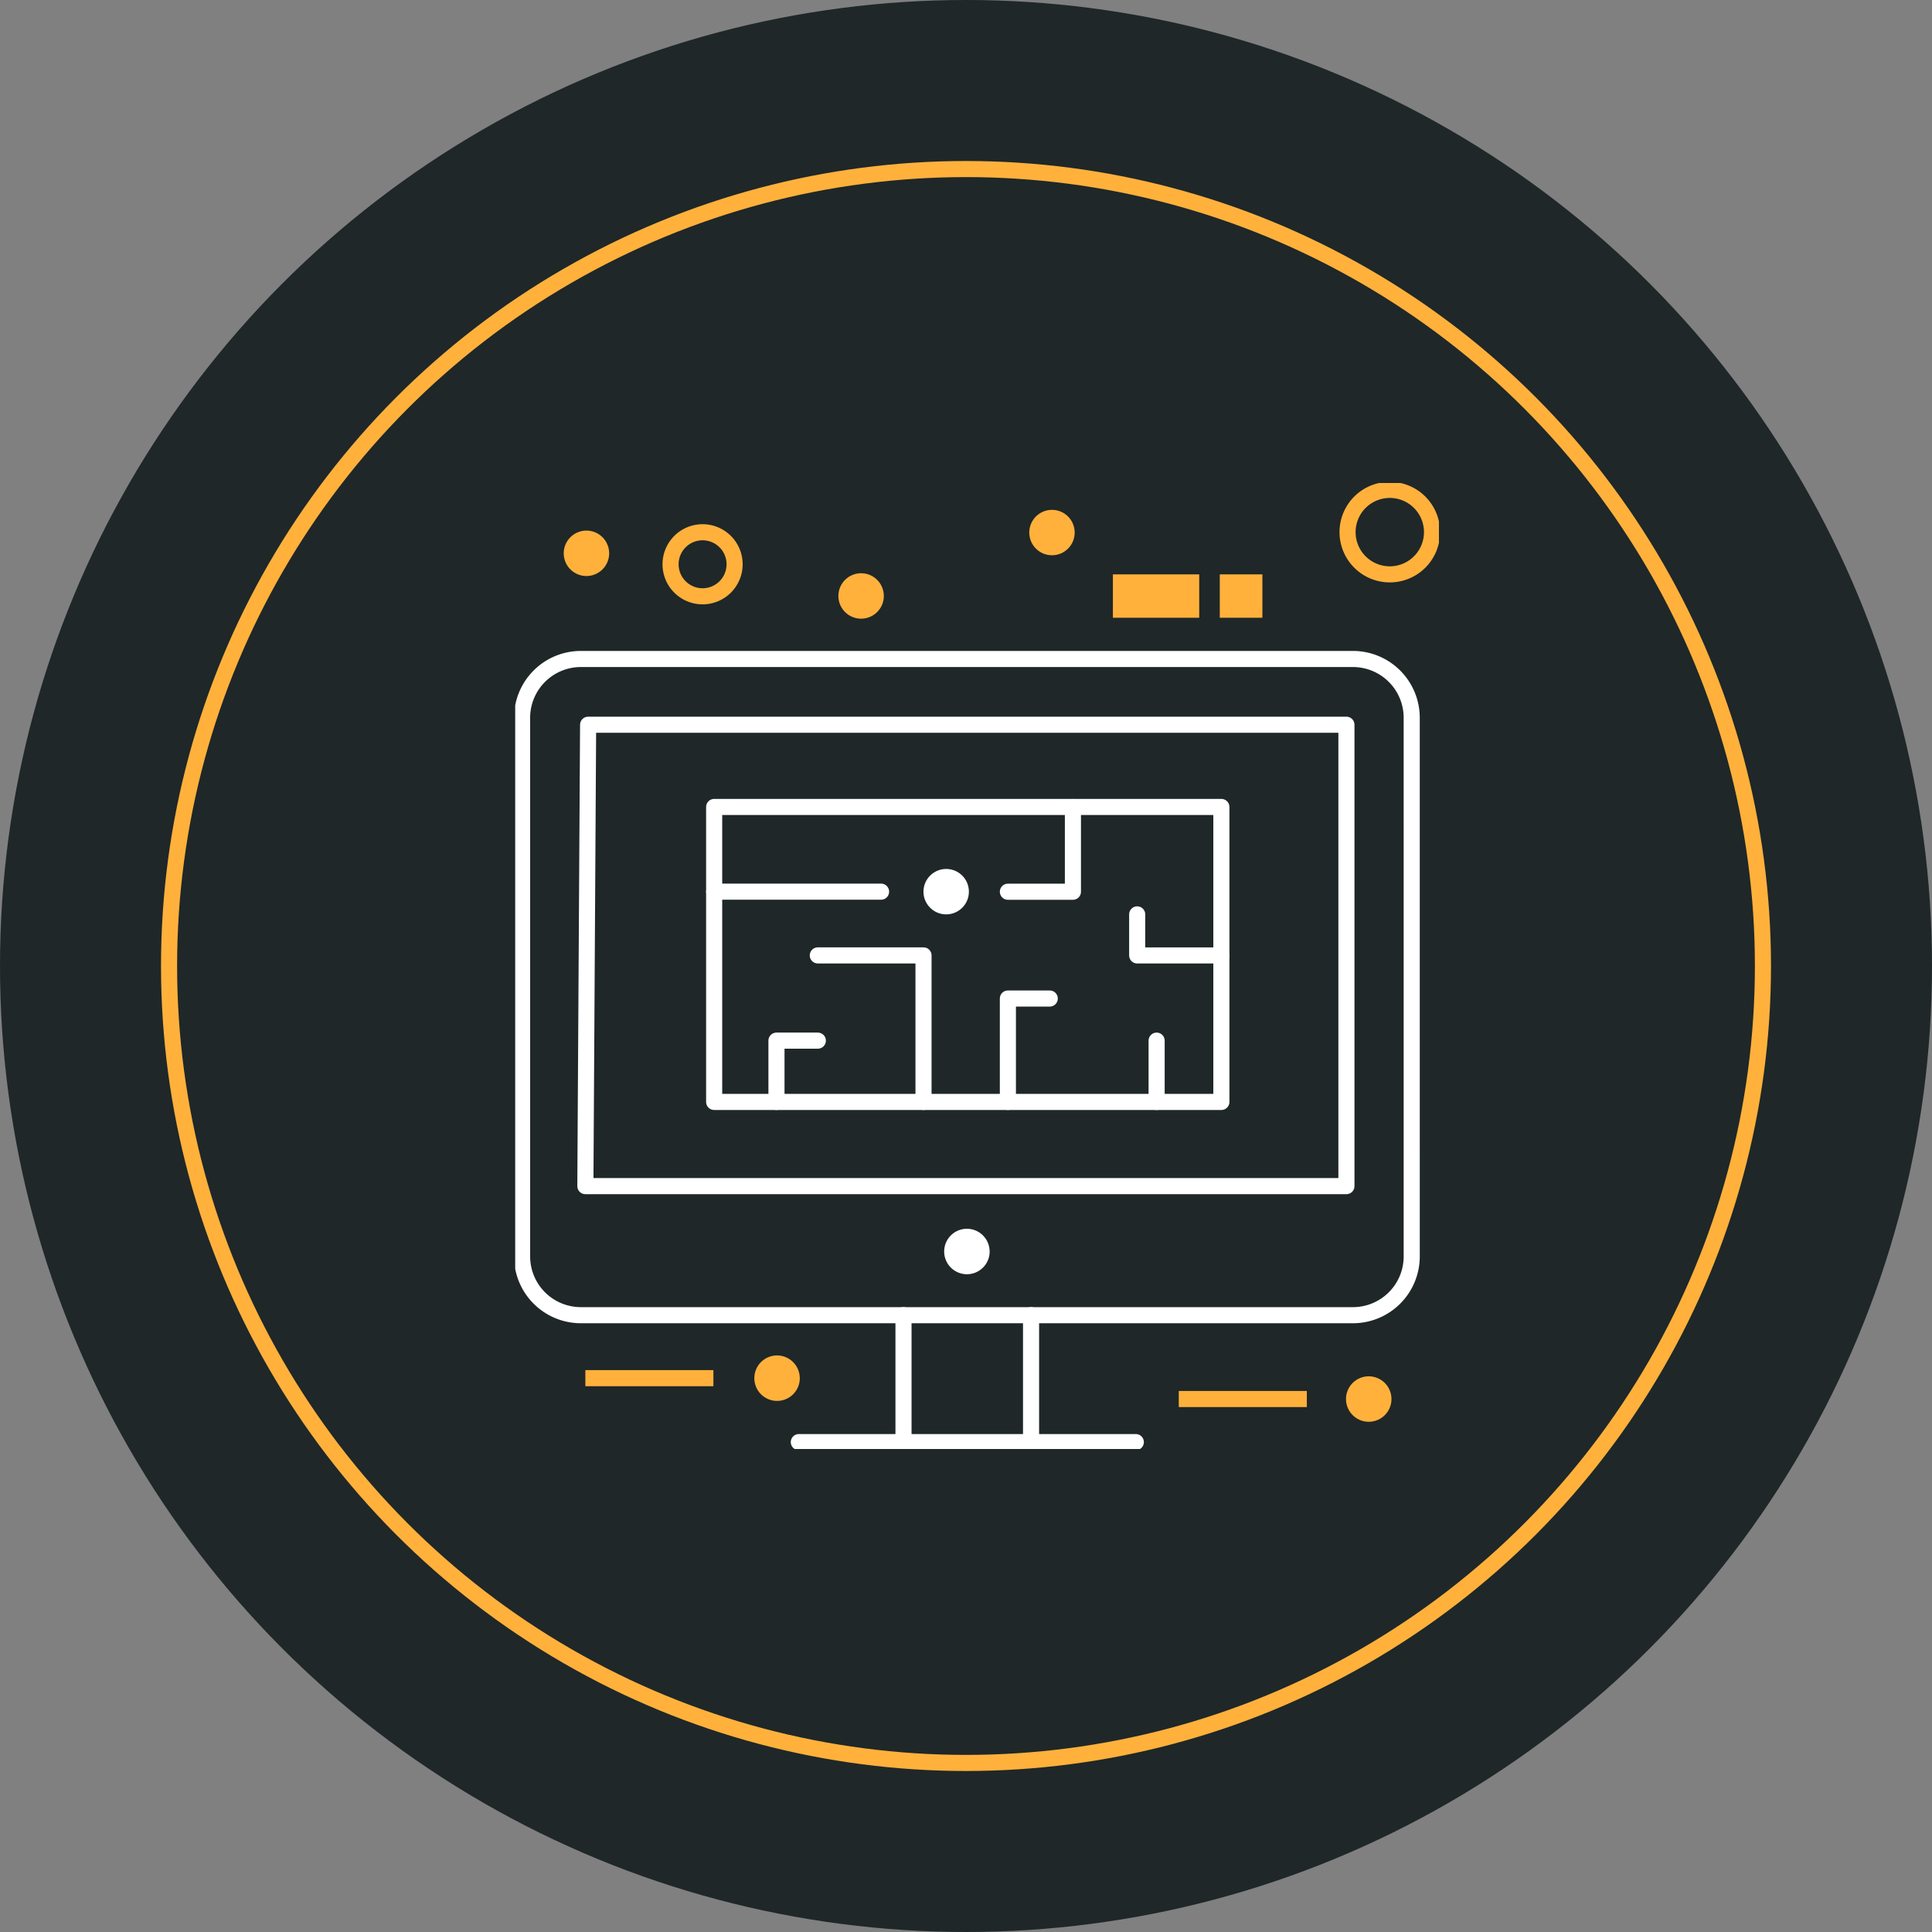 <svg xmlns="http://www.w3.org/2000/svg" xmlns:xlink="http://www.w3.org/1999/xlink" width="120" height="120" viewBox="0 0 120 120">
  <rect x="0" y="0" width="120" height="120" fill="#808080" stroke="none"/>
  <defs>
    <style>
      .cls-1, .cls-3, .cls-5, .cls-6 {
        fill: none;
      }

      .cls-2 {
        fill: #1f2728;
      }

      .cls-3, .cls-6 {
        stroke: #ffb13c;
      }

      .cls-4 {
        clip-path: url(#clip-path);
      }

      .cls-5 {
        stroke: #fff;
        stroke-linecap: round;
        stroke-linejoin: round;
      }

      .cls-6 {
        stroke-miterlimit: 10;
      }

      .cls-7 {
        fill: #ffb13c;
      }

      .cls-8 {
        fill: #fff;
      }

      .cls-9 {
        stroke: none;
      }
    </style>
    <clipPath id="clip-path">
      <rect id="Rectangle_3618" data-name="Rectangle 3618" class="cls-1" width="57.375" height="60"/>
    </clipPath>
  </defs>
  <g id="icon-council-applications" transform="translate(-598 -3010)">
    <circle id="Ellipse_14" data-name="Ellipse 14" class="cls-2" cx="60" cy="60" r="60" transform="translate(598 3010)"/>
    <g id="Ellipse_15" data-name="Ellipse 15" class="cls-3" transform="translate(608 3020)">
      <circle class="cls-9" cx="50" cy="50" r="50"/>
      <circle class="cls-1" cx="50" cy="50" r="49.5"/>
    </g>
    <g id="Group_14544" data-name="Group 14544" transform="translate(630 3040)">
      <g id="Group_14541" data-name="Group 14541" transform="translate(0 0)">
        <g id="Group_14540" data-name="Group 14540" class="cls-4">
          <line id="Line_4027" data-name="Line 4027" class="cls-5" y2="7.737" transform="translate(32.041 51.688)"/>
          <line id="Line_4028" data-name="Line 4028" class="cls-5" y2="7.737" transform="translate(24.118 51.688)"/>
          <line id="Line_4029" data-name="Line 4029" class="cls-5" x2="20.932" transform="translate(17.616 59.572)"/>
        </g>
      </g>
      <rect id="Rectangle_3619" data-name="Rectangle 3619" class="cls-5" width="31.504" height="18.321" transform="translate(12.358 20.122)"/>
      <path id="Path_189837" data-name="Path 189837" class="cls-5" d="M5.26,17.533h47.1V46.19H5.089Z" transform="translate(-0.731 -2.518)"/>
      <g id="Group_14543" data-name="Group 14543" transform="translate(0 0)">
        <g id="Group_14542" data-name="Group 14542" class="cls-4">
          <path id="Path_189838" data-name="Path 189838" class="cls-5" d="M55.757,49.886a3.652,3.652,0,0,1-3.667,3.636H4.168A3.652,3.652,0,0,1,.5,49.886V16.4a3.652,3.652,0,0,1,3.667-3.636H52.089A3.652,3.652,0,0,1,55.756,16.4Z" transform="translate(-0.072 -1.833)"/>
          <line id="Line_4030" data-name="Line 4030" class="cls-5" x2="10.367" transform="translate(12.358 25.383)"/>
          <path id="Path_189839" data-name="Path 189839" class="cls-5" d="M18.95,44.251V40.444h2.569" transform="translate(-2.722 -5.808)"/>
          <path id="Path_189840" data-name="Path 189840" class="cls-5" d="M28.513,43.363v-9.1H21.947" transform="translate(-3.152 -4.921)"/>
          <path id="Path_189841" data-name="Path 189841" class="cls-5" d="M35.734,43.813V37.39h2.6" transform="translate(-5.132 -5.37)"/>
          <line id="Line_4031" data-name="Line 4031" class="cls-5" y1="3.807" transform="translate(39.84 34.636)"/>
          <path id="Path_189842" data-name="Path 189842" class="cls-5" d="M50.341,33.838H45.112V31.288" transform="translate(-6.479 -4.494)"/>
          <path id="Path_189843" data-name="Path 189843" class="cls-5" d="M39.773,23.5v5.261H35.734" transform="translate(-5.132 -3.374)"/>
          <path id="Path_189844" data-name="Path 189844" class="cls-6" d="M61.989.7a2.623,2.623,0,1,1-1.42,3.427A2.623,2.623,0,0,1,61.989.7Z" transform="translate(-8.67 -0.072)"/>
          <path id="Path_189845" data-name="Path 189845" class="cls-6" d="M15.246,5.56a1.989,1.989,0,1,1-1.989-1.988h0A1.989,1.989,0,0,1,15.246,5.56Z" transform="translate(-1.618 -0.513)"/>
          <line id="Line_4032" data-name="Line 4032" class="cls-6" x2="7.954" transform="translate(41.216 56.896)"/>
          <line id="Line_4033" data-name="Line 4033" class="cls-6" x2="7.953" transform="translate(4.358 55.6)"/>
          <rect id="Rectangle_3620" data-name="Rectangle 3620" class="cls-7" width="5.362" height="2.695" transform="translate(37.124 5.675)"/>
          <rect id="Rectangle_3621" data-name="Rectangle 3621" class="cls-7" width="2.646" height="2.695" transform="translate(43.763 5.675)"/>
          <path id="Path_189846" data-name="Path 189846" class="cls-7" d="M20.168,64.687a1.412,1.412,0,1,1-1.414-1.41h0a1.412,1.412,0,0,1,1.412,1.41" transform="translate(-2.491 -9.088)"/>
          <path id="Path_189847" data-name="Path 189847" class="cls-7" d="M63.081,66.2a1.412,1.412,0,1,1-1.414-1.41h0a1.412,1.412,0,0,1,1.413,1.41" transform="translate(-8.654 -9.305)"/>
          <circle id="Ellipse_20" data-name="Ellipse 20" class="cls-7" cx="1.411" cy="1.411" r="1.411" transform="translate(31.929 1.667)"/>
          <path id="Path_189848" data-name="Path 189848" class="cls-7" d="M24.851,6.545A1.411,1.411,0,1,1,23.44,7.956a1.412,1.412,0,0,1,1.411-1.411" transform="translate(-3.366 -0.94)"/>
          <path id="Path_189849" data-name="Path 189849" class="cls-7" d="M4.93,3.452A1.411,1.411,0,1,1,3.519,4.863,1.412,1.412,0,0,1,4.93,3.452" transform="translate(-0.505 -0.496)"/>
          <circle id="Ellipse_21" data-name="Ellipse 21" class="cls-8" cx="1.411" cy="1.411" r="1.411" transform="translate(25.358 23.972)"/>
          <path id="Path_189850" data-name="Path 189850" class="cls-8" d="M33.937,55.5a1.412,1.412,0,1,1-1.414-1.41h0a1.412,1.412,0,0,1,1.412,1.41" transform="translate(-4.468 -7.769)"/>
        </g>
      </g>
    </g>
  </g>
</svg>
